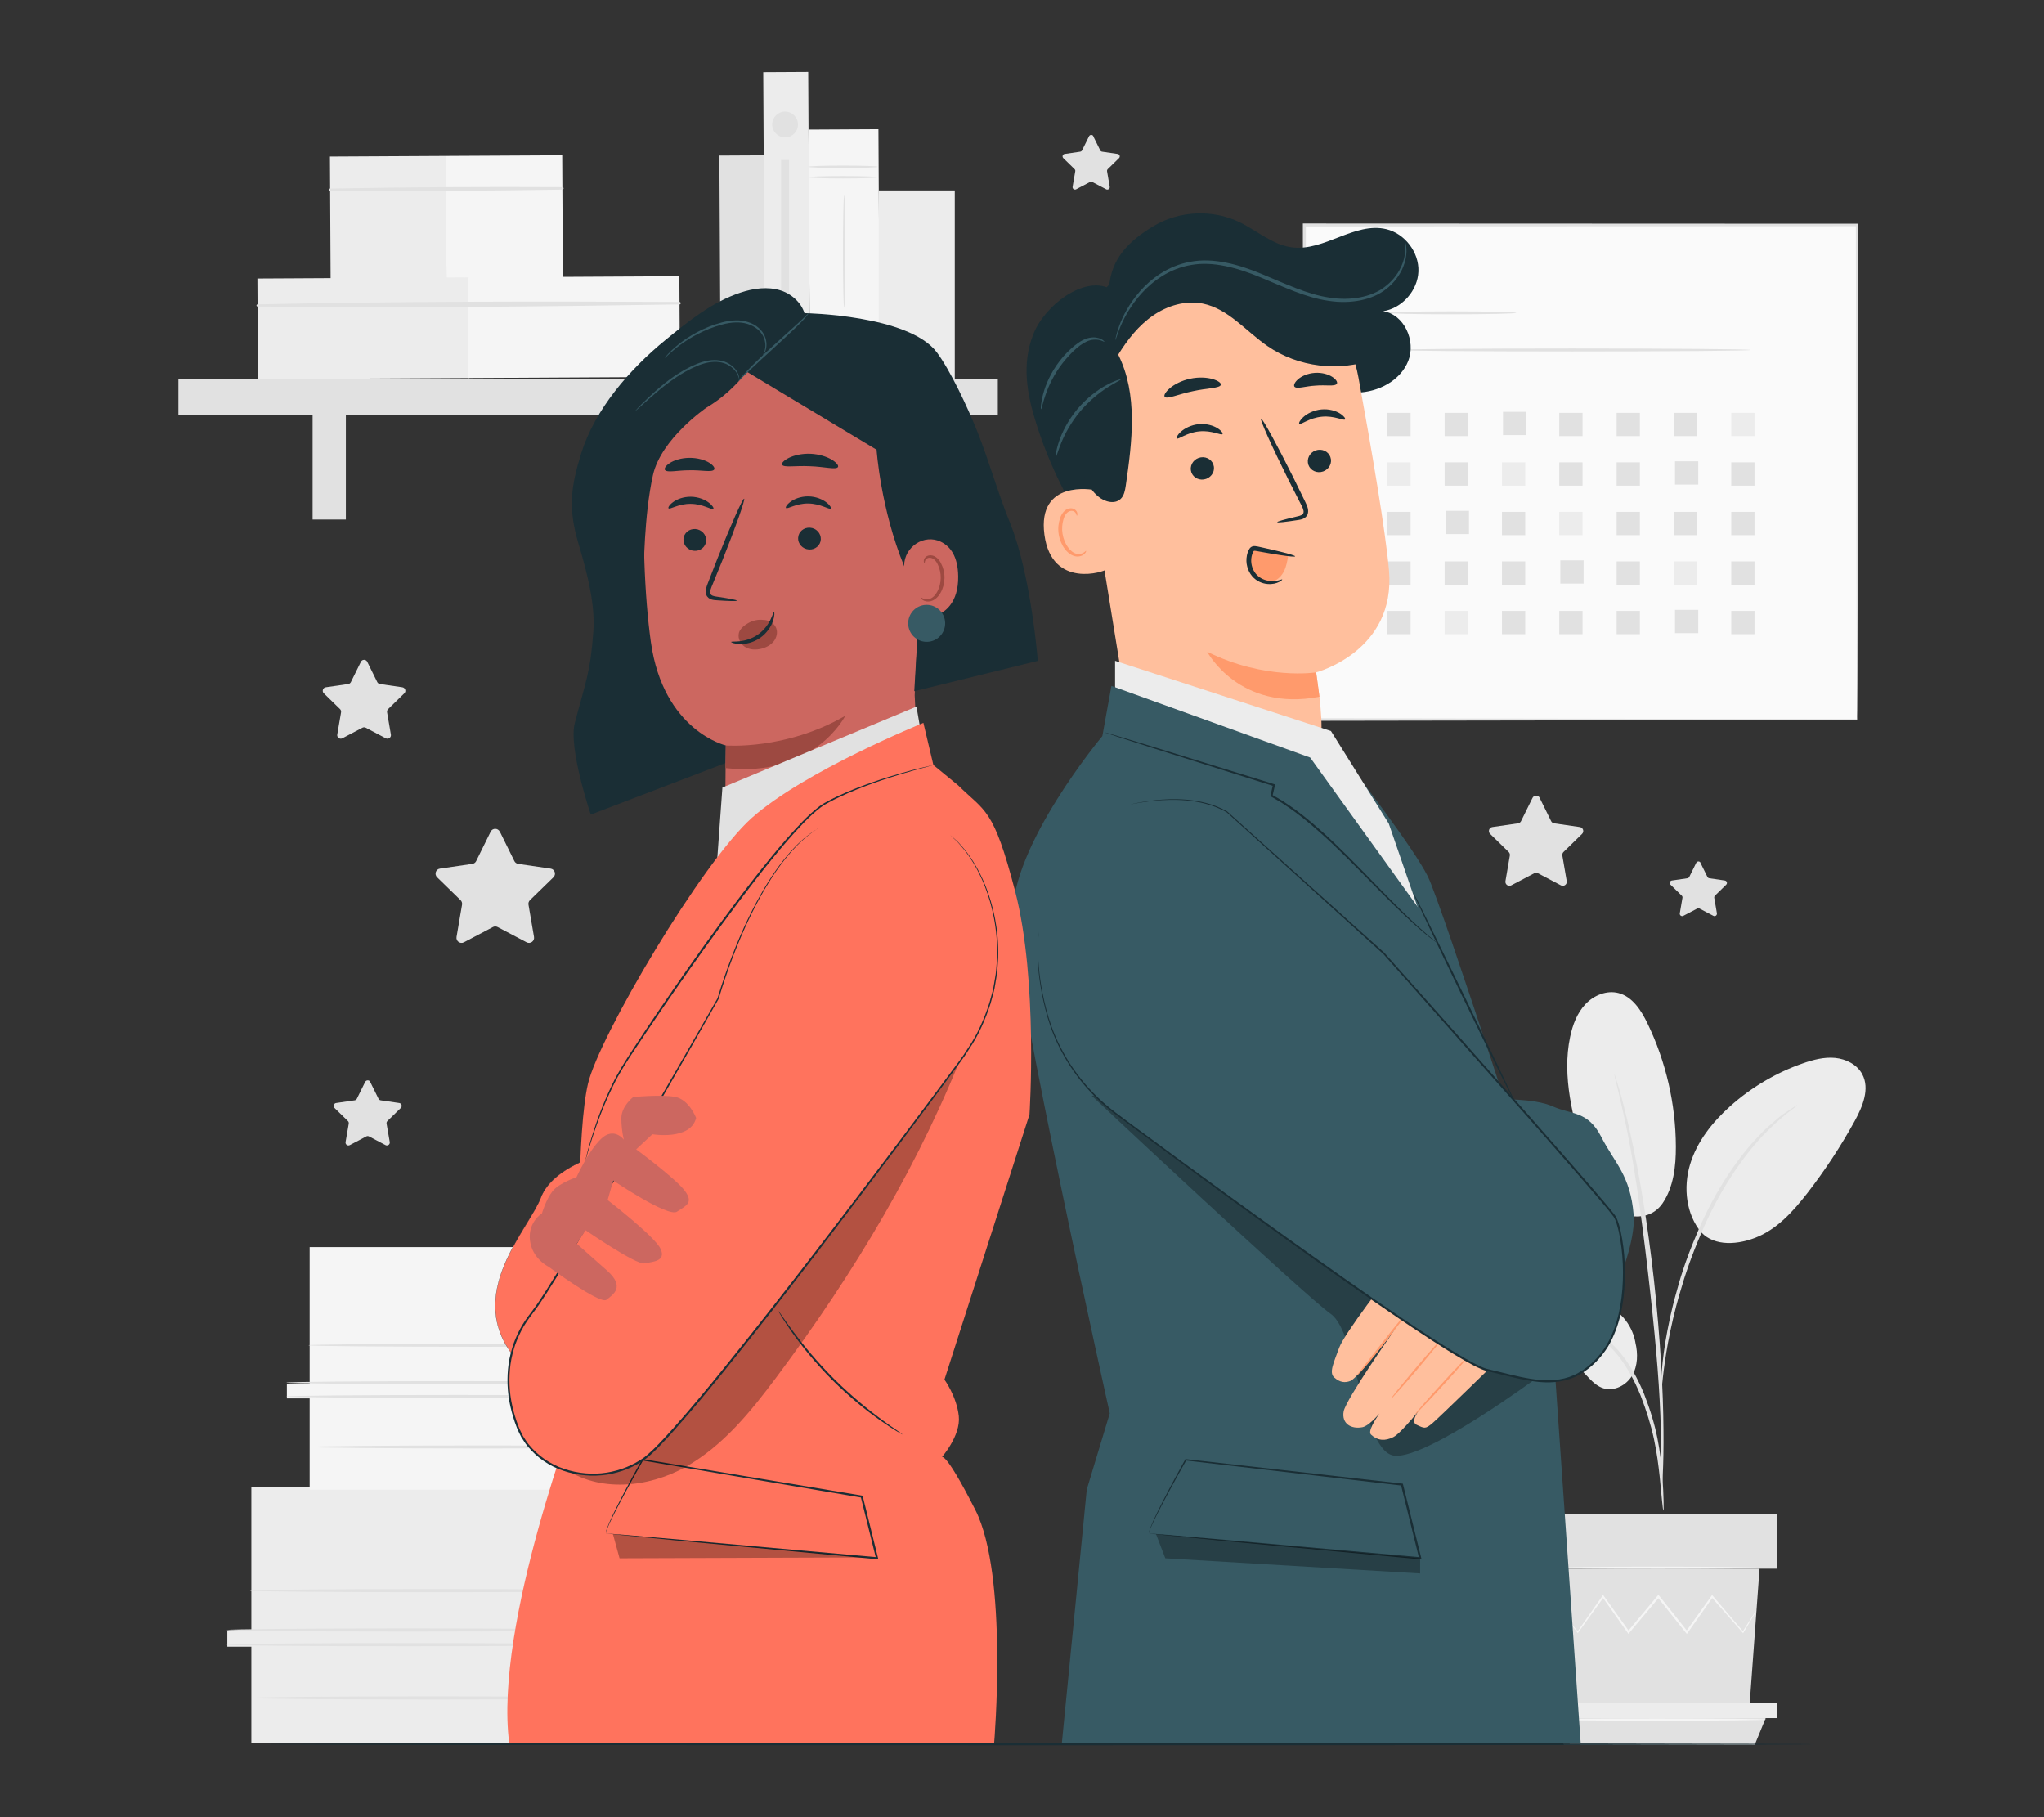 <?xml version="1.0" encoding="UTF-8"?>
<svg id="Layer_2" data-name="Layer 2" xmlns="http://www.w3.org/2000/svg" viewBox="0 0 540 480">
  <rect x="0" y="0" width="540" height="480" fill="#333333" stroke="none"/>
  <defs>
    <style>
      .cls-1 {
        fill: #ff735d;
      }

      .cls-1, .cls-2, .cls-3, .cls-4, .cls-5, .cls-6, .cls-7, .cls-8, .cls-9, .cls-10, .cls-11, .cls-12, .cls-13 {
        stroke-width: 0px;
      }

      .cls-2 {
        fill: #375a64;
      }

      .cls-3 {
        fill: #e1e1e1;
      }

      .cls-4 {
        fill: #ececec;
      }

      .cls-6 {
        fill: #f5f5f5;
      }

      .cls-7 {
        fill: none;
      }

      .cls-8 {
        fill: #cc6760;
      }

      .cls-9 {
        fill: #1a2e35;
      }

      .cls-14 {
        opacity: .3;
      }

      .cls-10 {
        fill: #9d4941;
      }

      .cls-11 {
        fill: #fafafa;
      }

      .cls-12 {
        fill: #ff9a6c;
      }

      .cls-13 {
        fill: #ffbf9d;
      }
    </style>
  </defs>
  <g id="Layer_2-2" data-name="Layer 2">
    <g>
      <g>
        <path class="cls-3" d="M132.06,219.68l3.83,7.77c.2.4.57.67,1.01.74l8.57,1.25c1.1.16,1.54,1.52.74,2.29l-6.2,6.04c-.32.31-.46.75-.39,1.19l1.46,8.53c.19,1.1-.96,1.94-1.95,1.42l-7.66-4.03c-.39-.21-.86-.21-1.25,0l-7.66,4.03c-.99.52-2.14-.32-1.95-1.42l1.46-8.53c.07-.44-.07-.88-.39-1.19l-6.2-6.04c-.8-.78-.36-2.13.74-2.29l8.57-1.25c.44-.06.82-.34,1.01-.74l3.83-7.77c.49-1,1.92-1,2.41,0Z"/>
        <path class="cls-3" d="M97.02,174.8l2.65,5.37c.14.27.4.46.7.51l5.93.86c.76.11,1.07,1.05.52,1.59l-4.29,4.18c-.22.21-.32.52-.27.82l1.01,5.9c.13.76-.67,1.34-1.35.98l-5.3-2.79c-.27-.14-.59-.14-.87,0l-5.3,2.79c-.68.36-1.48-.22-1.35-.98l1.01-5.9c.05-.3-.05-.61-.27-.82l-4.29-4.18c-.55-.54-.25-1.48.52-1.59l5.93-.86c.3-.04.56-.23.7-.51l2.65-5.37c.34-.69,1.33-.69,1.67,0Z"/>
        <path class="cls-3" d="M288.83,35.99l1.84,3.72c.09.19.28.32.49.35l4.11.6c.53.08.74.73.36,1.1l-2.97,2.9c-.15.15-.22.36-.19.57l.7,4.09c.09.53-.46.93-.93.68l-3.67-1.93c-.19-.1-.41-.1-.6,0l-3.67,1.93c-.47.25-1.03-.15-.93-.68l.7-4.09c.04-.21-.03-.42-.19-.57l-2.97-2.9c-.38-.37-.17-1.02.36-1.1l4.11-.6c.21-.03.39-.16.49-.35l1.84-3.72c.24-.48.92-.48,1.16,0Z"/>
        <path class="cls-3" d="M449.24,227.91l1.84,3.72c.09.19.28.32.49.35l4.11.6c.53.08.74.73.36,1.1l-2.97,2.9c-.15.15-.22.36-.19.57l.7,4.09c.09.53-.46.93-.93.68l-3.67-1.93c-.19-.1-.41-.1-.6,0l-3.67,1.93c-.47.25-1.03-.15-.93-.68l.7-4.09c.04-.21-.03-.42-.19-.57l-2.97-2.9c-.38-.37-.17-1.02.36-1.1l4.11-.6c.21-.03.39-.16.49-.35l1.84-3.72c.24-.48.92-.48,1.16,0Z"/>
        <path class="cls-3" d="M406.76,210.76l3.03,6.14c.15.31.45.53.8.58l6.78.98c.87.13,1.22,1.2.59,1.81l-4.9,4.78c-.25.24-.36.6-.31.94l1.16,6.75c.15.87-.76,1.53-1.54,1.12l-6.06-3.19c-.31-.16-.68-.16-.99,0l-6.06,3.19c-.78.41-1.69-.25-1.54-1.12l1.16-6.75c.06-.34-.06-.7-.31-.94l-4.9-4.78c-.63-.61-.28-1.69.59-1.81l6.78-.98c.35-.05.65-.27.8-.58l3.03-6.14c.39-.79,1.52-.79,1.91,0Z"/>
        <path class="cls-3" d="M97.81,285.8l2.19,4.43c.11.23.33.38.58.42l4.89.71c.63.09.88.86.42,1.31l-3.54,3.45c-.18.18-.26.43-.22.68l.84,4.87c.11.63-.55,1.1-1.11.81l-4.37-2.3c-.22-.12-.49-.12-.71,0l-4.37,2.3c-.56.3-1.22-.18-1.11-.81l.84-4.87c.04-.25-.04-.5-.22-.68l-3.54-3.45c-.46-.44-.2-1.22.43-1.31l4.89-.71c.25-.04.47-.19.58-.42l2.19-4.43c.28-.57,1.09-.57,1.38,0Z"/>
        <g>
          <rect class="cls-3" x="190.21" y="41.07" width="11.88" height="59.09" transform="translate(-.38 1.05) rotate(-.31)"/>
          <g>
            <rect class="cls-4" x="87.26" y="41.27" width="30.75" height="32.62" transform="translate(-.31 .55) rotate(-.31)"/>
            <rect class="cls-6" x="117.87" y="41.11" width="30.75" height="32.62" transform="translate(-.31 .71) rotate(-.31)"/>
            <path class="cls-3" d="M87.22,50.36c20.44.17,40.93.05,61.36-.28.42,0,.42-.65,0-.65-20.44-.11-40.93-.01-61.36.38-.36,0-.36.56,0,.56h0Z"/>
          </g>
          <g>
            <rect class="cls-4" x="68.07" y="73.42" width="55.87" height="26.59" transform="translate(-.46 .52) rotate(-.31)"/>
            <rect class="cls-6" x="123.68" y="73.12" width="55.87" height="26.59" transform="translate(-.46 .81) rotate(-.31)"/>
            <path class="cls-3" d="M68.04,80.96c37.12.42,74.37.04,111.48-.55.42,0,.42-.65,0-.65-37.12-.2-74.37-.17-111.48.64-.36,0-.36.56,0,.56h0Z"/>
          </g>
          <g>
            <rect class="cls-3" x="47.14" y="100.15" width="216.47" height="9.52"/>
            <rect class="cls-3" x="82.59" y="104.73" width="8.79" height="32.5"/>
            <rect class="cls-3" x="213.77" y="104.73" width="8.79" height="32.5"/>
          </g>
          <rect class="cls-4" x="201.86" y="19.03" width="11.88" height="81.27" transform="translate(-.32 1.11) rotate(-.31)"/>
          <g>
            <rect class="cls-6" x="213.8" y="34.18" width="18.45" height="65.86" transform="translate(-.36 1.2) rotate(-.31)"/>
            <path class="cls-3" d="M231.95,46.82c0,.18-4.13.32-9.23.32s-9.23-.14-9.23-.32,4.13-.32,9.23-.32,9.23.14,9.23.32Z"/>
            <path class="cls-3" d="M231.95,44.05c0,.18-4.13.32-9.23.32s-9.23-.14-9.23-.32,4.13-.32,9.23-.32,9.23.14,9.23.32Z"/>
            <path class="cls-3" d="M231.95,90.08c0,.18-4.13.32-9.23.32s-9.23-.14-9.23-.32,4.13-.32,9.23-.32,9.23.14,9.23.32Z"/>
            <path class="cls-3" d="M231.95,87.31c0,.18-4.13.32-9.23.32s-9.23-.14-9.23-.32,4.13-.32,9.23-.32,9.23.14,9.23.32Z"/>
            <path class="cls-3" d="M223.02,81.28c-.18,0-.32-6.64-.32-14.84s.14-14.84.32-14.84.32,6.64.32,14.84-.14,14.84-.32,14.84Z"/>
          </g>
          <rect class="cls-4" x="232.15" y="50.3" width="20.09" height="49.71"/>
          <path class="cls-3" d="M210.82,32.88c0,1.89-1.53,3.41-3.41,3.41s-3.41-1.53-3.41-3.41,1.53-3.41,3.41-3.41,3.41,1.53,3.41,3.41Z"/>
          <rect class="cls-3" x="206.35" y="42.26" width="2.11" height="48.35"/>
        </g>
        <g>
          <g>
            <rect class="cls-11" x="344.6" y="59.42" width="146.02" height="130.64"/>
            <path class="cls-3" d="M490.63,190.06s-.02-.84-.04-2.42c0-1.6-.02-3.95-.04-7-.02-6.13-.05-15.1-.09-26.52-.04-22.83-.1-55.44-.17-94.7l.33.33c-42.05.02-92.24.04-146.01.06h-.01l.39-.39c-.02,47.53-.03,92.25-.05,130.64l-.34-.34c43.56.07,80.02.13,105.61.17,12.8.04,22.89.07,29.79.09,3.44.02,6.08.03,7.89.04.88,0,1.56.02,2.03.02.46,0,.7.02.7.02,0,0-.22.01-.66.02-.47,0-1.13.01-2,.02-1.79,0-4.41.02-7.82.04-6.88.02-16.94.05-29.71.09-25.65.04-62.18.1-105.84.17h-.34s0-.34,0-.34c-.01-38.39-.03-83.11-.05-130.64v-.39h.4c53.77.02,103.96.04,146.01.06h.33v.33c-.07,39.34-.13,72.03-.17,94.91-.04,11.39-.07,20.33-.09,26.44-.02,3.03-.03,5.35-.04,6.94-.01,1.56-.04,2.35-.04,2.35Z"/>
          </g>
          <path class="cls-3" d="M400.59,82.63c0,.22-7.69.39-17.16.39s-17.17-.17-17.17-.39,7.68-.39,17.17-.39,17.16.17,17.16.39Z"/>
          <path class="cls-3" d="M462.47,92.44c0,.22-21.12.39-47.16.39s-47.16-.17-47.16-.39,21.11-.39,47.16-.39,47.16.17,47.16.39Z"/>
          <rect class="cls-3" x="366.51" y="109.05" width="6.15" height="6.15"/>
          <rect class="cls-3" x="381.66" y="109.05" width="6.15" height="6.15"/>
          <rect class="cls-3" x="397.08" y="108.78" width="6.15" height="6.15"/>
          <rect class="cls-3" x="411.94" y="109.05" width="6.15" height="6.15"/>
          <rect class="cls-3" x="427.09" y="109.05" width="6.15" height="6.15"/>
          <rect class="cls-3" x="442.23" y="109.05" width="6.15" height="6.15"/>
          <rect class="cls-4" x="457.37" y="109.05" width="6.15" height="6.15"/>
          <rect class="cls-4" x="366.51" y="122.13" width="6.15" height="6.15"/>
          <rect class="cls-3" x="381.66" y="122.13" width="6.15" height="6.15"/>
          <rect class="cls-4" x="396.8" y="122.13" width="6.15" height="6.15"/>
          <rect class="cls-3" x="411.94" y="122.13" width="6.15" height="6.15"/>
          <rect class="cls-3" x="427.09" y="122.13" width="6.15" height="6.15"/>
          <rect class="cls-3" x="442.51" y="121.85" width="6.15" height="6.15"/>
          <rect class="cls-3" x="457.37" y="122.13" width="6.15" height="6.15"/>
          <rect class="cls-3" x="366.51" y="135.21" width="6.15" height="6.15"/>
          <rect class="cls-3" x="381.94" y="134.93" width="6.15" height="6.15"/>
          <rect class="cls-3" x="396.8" y="135.21" width="6.15" height="6.15"/>
          <rect class="cls-4" x="411.94" y="135.21" width="6.15" height="6.15"/>
          <rect class="cls-3" x="427.09" y="135.21" width="6.15" height="6.15"/>
          <rect class="cls-3" x="442.23" y="135.21" width="6.15" height="6.15"/>
          <rect class="cls-3" x="457.37" y="135.21" width="6.15" height="6.15"/>
          <rect class="cls-3" x="366.51" y="148.29" width="6.15" height="6.15"/>
          <rect class="cls-3" x="381.66" y="148.29" width="6.15" height="6.15"/>
          <rect class="cls-3" x="396.8" y="148.29" width="6.15" height="6.15"/>
          <rect class="cls-3" x="412.22" y="148.01" width="6.15" height="6.15"/>
          <rect class="cls-3" x="427.09" y="148.29" width="6.15" height="6.15"/>
          <rect class="cls-4" x="442.23" y="148.29" width="6.15" height="6.15"/>
          <rect class="cls-3" x="457.37" y="148.29" width="6.15" height="6.15"/>
          <rect class="cls-3" x="366.51" y="161.37" width="6.15" height="6.15"/>
          <rect class="cls-4" x="381.66" y="161.37" width="6.15" height="6.15"/>
          <rect class="cls-3" x="396.8" y="161.37" width="6.15" height="6.15"/>
          <rect class="cls-3" x="411.94" y="161.37" width="6.15" height="6.15"/>
          <rect class="cls-3" x="427.09" y="161.37" width="6.15" height="6.15"/>
          <rect class="cls-3" x="442.51" y="161.09" width="6.15" height="6.15"/>
          <rect class="cls-3" x="457.37" y="161.37" width="6.15" height="6.15"/>
        </g>
        <g>
          <path class="cls-4" d="M66.41,392.8v38.04h-6.35v4.13h6.35v25.46h118.72v-23.17h-8.79v-5.05h8.79v-7.57h3.91v-3.44h-4.64v-28.41h-117.99Z"/>
          <polygon class="cls-3" points="153.6 392.92 153.6 460.01 185.13 460.01 185.13 436.84 176.33 436.84 176.33 432.22 185.13 432.38 185.13 424.81 189.11 424.81 189.04 420.9 184.4 420.79 184.4 392.8 153.6 392.92"/>
          <path class="cls-3" d="M155.85,434.43c0,.23-21.48.42-47.98.42s-47.98-.19-47.98-.42,21.48-.42,47.98-.42,47.98.19,47.98.42Z"/>
          <path class="cls-3" d="M155.85,430.56c0,.23-21.48.42-47.98.42s-47.98-.19-47.98-.42,21.48-.42,47.98-.42,47.98.19,47.98.42Z"/>
          <path class="cls-3" d="M162.01,420.16c0,.23-21.48.42-47.98.42s-47.98-.19-47.98-.42,21.48-.42,47.98-.42,47.98.19,47.98.42Z"/>
          <path class="cls-3" d="M162.6,448.5c0,.23-21.48.42-47.98.42s-47.98-.19-47.98-.42,21.48-.42,47.98-.42,47.98.19,47.98.42Z"/>
        </g>
        <g>
          <path class="cls-6" d="M81.81,329.42v36.05h-6.02v3.91h6.02v24.13h112.51v-21.96h-8.33v-4.78h8.33v-7.17h3.7v-3.26h-4.4v-26.92h-111.82Z"/>
          <polygon class="cls-3" points="164.45 329.53 164.45 393.11 194.33 393.11 194.33 371.16 185.99 371.16 185.99 366.78 194.33 366.93 194.33 359.75 198.1 359.76 198.03 356.05 193.63 355.94 193.63 329.42 164.45 329.53"/>
          <path class="cls-3" d="M166.58,368.87c0,.22-20.36.4-45.47.4s-45.47-.18-45.47-.4,20.36-.4,45.47-.4,45.47.18,45.47.4Z"/>
          <path class="cls-3" d="M166.58,365.21c0,.22-20.36.4-45.47.4s-45.47-.18-45.47-.4,20.36-.4,45.47-.4,45.47.18,45.47.4Z"/>
          <path class="cls-3" d="M172.42,355.35c0,.22-20.36.4-45.47.4s-45.47-.18-45.47-.4,20.36-.4,45.47-.4,45.47.18,45.47.4Z"/>
          <path class="cls-3" d="M172.98,382.21c0,.22-20.36.4-45.47.4s-45.47-.18-45.47-.4,20.36-.4,45.47-.4,45.47.18,45.47.4Z"/>
        </g>
        <g>
          <g>
            <path class="cls-4" d="M425.09,345.13c-6.15-3.18-13.4-3.59-20.23-2.46-3.67.61-7.5,1.71-9.99,4.46-2.5,2.76-2.97,7.61-.1,9.98,1.71,1.41,4.09,1.62,6.3,1.6,5.35-.06,11.28-1,15.56,2.21,2.44,1.84,4.06,4.89,6.98,5.79,2.85.88,6.07-.8,7.58-3.37,1.51-2.57,1.56-5.79.86-8.69,0,0-.74-6.32-6.94-9.52Z"/>
            <path class="cls-4" d="M439.18,317.91c-3.76,5.37-11.08,3.59-14.47.31-3.39-3.28-4.82-8.04-6.13-12.57-2.98-10.36-5.99-21.23-3.77-31.78.66-3.15,1.84-6.3,4.06-8.64,2.22-2.34,5.62-3.73,8.74-2.91,3.69.97,5.98,4.59,7.64,8.02,4.87,10.1,7.45,21.29,7.49,32.51.02,5.24-.6,10.73-3.55,15.05"/>
            <path class="cls-4" d="M449.52,325.62c-4.09-4.85-4.86-11.92-3.04-18,1.82-6.07,5.93-11.24,10.66-15.46,5.55-4.95,12.07-8.8,19.09-11.26,2.76-.97,5.67-1.74,8.58-1.46,2.91.28,5.85,1.77,7.2,4.36,2.01,3.83.08,8.48-2,12.27-3.67,6.68-7.87,13.07-12.54,19.09-3.76,4.84-8.06,9.62-13.79,11.81-5.73,2.19-11.68,1.93-14.71-2.04"/>
            <path class="cls-3" d="M439.44,398.98c-.07,0-.18-.87-.34-2.44-.17-1.78-.39-4.01-.65-6.66-.31-2.8-.72-6.14-1.5-9.78-.78-3.63-1.99-7.55-3.55-11.54-1.62-3.96-3.59-7.56-5.89-10.44-2.29-2.89-4.95-4.99-7.45-6.19-2.49-1.23-4.73-1.73-6.27-1.95-1.56-.16-2.43-.28-2.43-.35,0-.07.87-.08,2.47-.04,1.59.11,3.91.51,6.54,1.7,2.64,1.17,5.46,3.29,7.86,6.25,2.42,2.94,4.46,6.62,6.11,10.65,1.59,4.05,2.79,8.02,3.53,11.73.74,3.7,1.08,7.07,1.3,9.9.21,2.83.29,5.12.33,6.71.04,1.58.02,2.46-.05,2.47Z"/>
            <path class="cls-3" d="M438.98,393.85s-.06-.39-.07-1.13c0-.85,0-1.92,0-3.24,0-2.81,0-6.88-.14-11.91-.25-10.05-1.11-20.87-2.79-36.12-1.58-14.34-3.71-31.03-5.95-41.88-.48-2.47-.96-4.69-1.42-6.63-.43-1.95-.81-3.63-1.16-4.99-.31-1.28-.56-2.32-.76-3.15-.16-.72-.23-1.11-.2-1.12.03,0,.17.36.39,1.06.25.82.56,1.84.94,3.11.42,1.35.84,3.02,1.33,4.96.51,1.94,1.04,4.15,1.57,6.62,2.22,9.83,4.57,23.57,6.25,38.86,1.68,15.28,2.43,29.2,2.5,39.27.06,5.04-.05,9.12-.18,11.93-.08,1.32-.15,2.39-.2,3.24-.06.74-.1,1.13-.14,1.13Z"/>
            <path class="cls-3" d="M438.91,367.02c-.07,0-.06-1.21.02-3.39.12-2.18.42-5.32,1.04-9.17.65-3.84,1.56-8.4,2.98-13.36.62-2.27,2.07-7.7,5.59-15.81,4.63-10.99,10.93-19.98,16.41-25.55,1.28-1.48,2.72-2.54,3.86-3.59.59-.5,1.12-1,1.65-1.4.54-.37,1.04-.71,1.5-1.03,1.8-1.23,2.81-1.88,2.85-1.82.16.22-4.04,2.69-9.34,8.33-5.28,5.63-11.4,14.56-16,25.46-2.56,5.91-4.35,11.19-5.62,15.67-1.47,4.91-2.44,9.43-3.17,13.23-.7,3.81-1.1,6.93-1.35,9.08-.2,2.16-.35,3.36-.41,3.35Z"/>
          </g>
          <polygon class="cls-3" points="464.85 414.36 462.16 451.2 414.83 451.2 412.14 414.36 464.85 414.36"/>
          <rect class="cls-3" x="406.5" y="399.84" width="62.93" height="14.52"/>
          <polygon class="cls-4" points="469.42 449.79 469.42 453.82 466.47 453.82 407.54 453.82 407.54 449.79 469.42 449.79"/>
          <polygon class="cls-3" points="463.57 460.9 466.47 453.82 409.79 453.82 413.17 460.9 463.57 460.9"/>
          <path class="cls-6" d="M413.02,426.4s.06.12.22.34c.19.25.42.56.71.94.67.86,1.6,2.04,2.76,3.53l.12.16.12-.16c1.73-2.4,4.05-5.6,6.77-9.37h-.39c2.01,2.85,4.26,6.03,6.67,9.44l.21.3.23-.28c2.46-2.93,5.13-6.11,7.91-9.41h-.46c.14.17.29.35.44.54,2.45,3.08,4.83,6.05,7.07,8.87l.24.3.22-.31c2.4-3.4,4.64-6.57,6.67-9.44l-.39.02c3.29,3.75,6.08,6.92,8.22,9.36l.15.17.11-.19c1.08-1.82,1.95-3.27,2.57-4.32.27-.47.49-.85.66-1.15.15-.26.21-.4.2-.41-.01,0-.11.12-.28.37-.19.29-.43.66-.73,1.11-.66,1.03-1.56,2.46-2.7,4.24l.26-.02c-2.11-2.47-4.85-5.68-8.09-9.48l-.2-.24-.18.26c-2.05,2.86-4.31,6.02-6.73,9.4h.45c-2.24-2.83-4.61-5.81-7.06-8.89-.15-.19-.3-.37-.44-.55l-.22-.28-.23.28c-2.77,3.31-5.43,6.49-7.89,9.43l.44.02c-2.43-3.39-4.7-6.56-6.74-9.4l-.2-.28-.19.28c-2.67,3.81-4.93,7.05-6.63,9.47h.24c-1.21-1.46-2.17-2.61-2.87-3.45-.31-.36-.56-.65-.77-.89-.18-.2-.27-.3-.28-.29Z"/>
          <path class="cls-6" d="M411.49,414.11c0,.16,11.86.29,26.48.29s26.49-.13,26.49-.29-11.86-.29-26.49-.29-26.48.13-26.48.29Z"/>
          <path class="cls-6" d="M409.09,454.21c0,.16,12.89.29,28.78.29s28.79-.13,28.79-.29-12.89-.29-28.79-.29-28.78.13-28.78.29Z"/>
        </g>
        <path class="cls-9" d="M479.8,460.73c0,.15-91.75.27-204.91.27s-204.93-.12-204.93-.27,91.73-.27,204.93-.27,204.91.12,204.91.27Z"/>
        <g>
          <g>
            <g>
              <path class="cls-9" d="M292.99,76.16c.44-7.77,5.22-12.56,11.92-16.53,6.7-3.97,15.39-4.36,22.42-1.02,4.7,2.24,8.82,6.06,13.98,6.73,8.51,1.1,16.56-6.78,24.9-4.82,4.94,1.17,8.71,6.11,8.52,11.18-.19,5.07-4.31,9.72-9.33,10.51,5.57.81,8.72,7.85,6.66,13.09-2.06,5.24-7.9,8.28-13.53,8.4-5.63.12-11.03-2.17-15.9-5-4.87-2.83-9.41-6.22-14.49-8.65-5.08-2.43-10.92-3.85-16.36-2.4-7.36,1.96-12.58,8.91-14.5,16.29-1.92,7.37-1.09,15.16.05,22.7,1.14,7.53,2.6,15.13,1.88,22.72-.08.89-.28,1.91-1.07,2.34-1.13.62-2.43-.44-3.26-1.43-9.41-11.15-16.6-24.17-21.02-38.08-2.57-8.08-3.99-15.94-.9-23.83,3.08-7.89,13.48-15.41,20.02-12.2"/>
              <g>
                <g>
                  <path class="cls-13" d="M285.81,113.73l12.45,76.81c2.32,14.34,11.65,28.2,34.15,23.49h0c19.22-5.56,17.79-19.39,15.29-36.43,0,0,.06.66,0,0,0,0,21.14-5.5,19.25-27-.92-10.39-4.54-31.64-8.05-50.82-3.76-20.6-22.74-34.85-43.58-32.75l-2.07.21c-22.21,3.55-31.6,24.4-27.44,46.51Z"/>
                  <path class="cls-12" d="M347.71,177.6s-13.46,2.15-28.79-5.45c0,0,8.43,15.97,29.67,11.89l-.87-6.43Z"/>
                </g>
                <g>
                  <g>
                    <g>
                      <path class="cls-9" d="M351.62,121.29c.22,1.61-.96,3.13-2.65,3.39-1.68.26-3.22-.83-3.44-2.45-.22-1.61.96-3.13,2.64-3.39,1.68-.26,3.22.84,3.44,2.45Z"/>
                      <path class="cls-9" d="M355.35,110.78c-.34.44-2.84-1.05-6.14-.71-3.3.29-5.55,2.23-5.95,1.87-.19-.16.12-.92,1.1-1.8.96-.87,2.66-1.79,4.71-1.99,2.06-.2,3.86.39,4.93,1.06,1.09.68,1.51,1.37,1.34,1.56Z"/>
                    </g>
                    <g>
                      <path class="cls-9" d="M320.7,123.26c.22,1.61-.96,3.13-2.65,3.39-1.68.26-3.22-.83-3.44-2.45-.22-1.61.96-3.13,2.64-3.39,1.68-.26,3.22.84,3.44,2.45Z"/>
                      <path class="cls-9" d="M322.98,114.66c-.34.44-2.84-1.05-6.14-.71-3.3.29-5.55,2.23-5.95,1.87-.19-.16.12-.92,1.1-1.79.96-.87,2.66-1.79,4.71-1.99,2.06-.19,3.86.39,4.93,1.06,1.09.68,1.51,1.37,1.34,1.56Z"/>
                    </g>
                    <path class="cls-9" d="M337.41,137.93c-.03-.19,1.98-.75,5.26-1.51.83-.17,1.61-.42,1.7-1.01.14-.63-.31-1.5-.81-2.44-1-1.96-2.04-4.01-3.14-6.17-4.38-8.79-7.64-16.05-7.28-16.22.36-.17,4.19,6.81,8.57,15.6,1.06,2.17,2.07,4.24,3.04,6.22.41.93,1.07,1.96.77,3.26-.16.65-.74,1.17-1.26,1.37-.52.22-1,.28-1.41.34-3.33.52-5.4.74-5.43.55Z"/>
                  </g>
                  <path class="cls-9" d="M322.53,101.64c-.24.93-3.57.84-7.4,1.69-3.84.78-6.85,2.23-7.44,1.47-.27-.36.19-1.26,1.37-2.26,1.16-.99,3.08-2.02,5.38-2.51,2.3-.49,4.46-.33,5.93.1,1.48.43,2.27,1.06,2.17,1.5Z"/>
                  <path class="cls-9" d="M353.18,101.35c-.51.81-2.86.26-5.59.5-2.75.14-5,1.01-5.61.28-.27-.36.02-1.14.96-1.96.93-.81,2.53-1.55,4.42-1.68,1.88-.13,3.58.39,4.61,1.06,1.04.67,1.44,1.41,1.22,1.8Z"/>
                </g>
              </g>
              <g>
                <path class="cls-13" d="M289.17,129.46c-.38-.12-15.19-2.88-13.25,11.75,1.94,14.63,16.24,9.66,16.21,9.24-.03-.42-2.96-20.99-2.96-20.99Z"/>
                <path class="cls-12" d="M286.92,145.5c-.07-.04-.23.21-.64.47-.39.25-1.1.48-1.9.29-1.62-.36-3.25-2.64-3.67-5.27-.21-1.33-.1-2.63.23-3.75.3-1.13.9-1.97,1.66-2.21.75-.28,1.36.11,1.6.5.25.38.2.69.28.7.05.03.28-.29.08-.88-.1-.28-.32-.6-.7-.84-.39-.24-.92-.32-1.46-.19-1.12.23-2,1.4-2.36,2.62-.43,1.24-.58,2.71-.34,4.2.49,2.94,2.36,5.5,4.56,5.83,1.07.13,1.88-.29,2.28-.7.41-.42.44-.76.38-.78Z"/>
              </g>
              <path class="cls-9" d="M357.16,79.75c-2.34-4.03-6.08-7.06-10.06-9.48-8.58-5.22-18.74-7.98-28.74-7.13-10,.85-19.76,5.45-26.28,13.07-5.22,6.1-8.25,13.92-9.21,21.89-.97,7.97.05,16.1,2.25,23.83.97,3.39,2.27,6.88,4.95,9.17,1.67,1.43,4.38,2.21,5.98.7.94-.89,1.18-2.28,1.37-3.56,1.69-11.61,3.25-24.08-2-34.57,2.44-3.94,5.37-7.68,9.18-10.31,3.81-2.64,8.61-4.08,13.16-3.17,6.75,1.36,11.42,7.32,17.09,11.22,8.1,5.58,18.97,6.91,28.18,3.44l-5.85-15.11Z"/>
            </g>
            <g>
              <path class="cls-12" d="M340.32,146.84c-.24,1.38-.48,2.78-1.1,4.03-.62,1.25-1.67,2.37-3.02,2.72-1.44.37-3.03-.19-4.09-1.23-1.07-1.04-1.66-2.49-1.9-3.96-.22-1.33.06-3.03,1.33-3.46.53-.18,1.11-.08,1.66.02,2.49.45,4.98.9,7.47,1.35"/>
              <path class="cls-9" d="M338.76,153.08c-.08-.21-1.46.72-3.77.31-1.11-.2-2.41-.78-3.3-1.94-.89-1.14-1.37-2.84-1.03-4.48.07-.41.23-.8.38-1.15.21-.34.17-.32.47-.34.3.02.79.14,1.19.2.42.08.83.15,1.23.22,1.6.29,3.04.53,4.25.71,2.43.37,3.95.51,3.98.34.03-.17-1.42-.62-3.81-1.21-1.19-.3-2.62-.63-4.2-.98-.4-.09-.8-.18-1.22-.27-.44-.08-.78-.2-1.37-.25-.28-.02-.67.02-1.01.24-.33.22-.51.52-.63.76-.22.47-.41.95-.5,1.47-.42,2.05.21,4.09,1.36,5.46,1.17,1.4,2.79,1.99,4.08,2.09,1.32.12,2.36-.19,3.01-.51.65-.32.92-.62.88-.69Z"/>
            </g>
          </g>
          <path class="cls-2" d="M371.12,63.52s.13.32.29.96c.1.65.25,1.63.1,2.89-.24,2.48-1.68,6.17-5.31,8.99-3.6,2.86-9.29,4.01-15.16,3.11-5.94-.81-11.88-3.67-18.09-6.23-6.18-2.56-12.58-4.28-18.29-3.24-5.71.97-10.14,4.25-13.05,7.47-2.96,3.25-4.61,6.48-5.58,8.73-.94,2.28-1.26,3.62-1.36,3.6-.03,0,.03-.35.18-.98.13-.65.43-1.57.83-2.75.87-2.33,2.46-5.66,5.42-9.05,2.91-3.34,7.44-6.82,13.4-7.88,5.97-1.14,12.57.64,18.8,3.22,6.26,2.58,12.11,5.41,17.86,6.24,5.69.92,11.15-.13,14.62-2.78,3.51-2.62,5.01-6.12,5.35-8.5.37-2.43-.14-3.79-.02-3.8Z"/>
          <path class="cls-2" d="M275.02,108.1c-.1,0-.1-1.59.57-4.04.64-2.44,2.04-5.74,4.44-8.81,1.19-1.54,2.51-2.85,3.81-3.92,1.3-1.08,2.7-1.87,4.01-2.11,1.31-.25,2.41.01,3.06.34.66.34.9.68.86.72-.04.14-1.4-1.01-3.77-.4-2.3.59-4.89,3.06-7.22,5.96-2.31,2.96-3.76,6.09-4.55,8.42-.82,2.33-1.06,3.87-1.22,3.84Z"/>
          <path class="cls-2" d="M278.9,120.77c-.1-.02.03-1.6.83-4.03.79-2.42,2.37-5.65,4.88-8.66,2.52-3,5.42-5.13,7.66-6.34,2.25-1.22,3.78-1.63,3.82-1.53.06.15-1.37.78-3.47,2.11-2.11,1.33-4.83,3.47-7.27,6.37-2.43,2.91-4.05,5.98-4.98,8.28-.94,2.31-1.31,3.83-1.47,3.79Z"/>
        </g>
        <g>
          <path class="cls-2" d="M357.74,203.65s15.69,20.25,19.47,27.85c3.77,7.61,30.84,91.63,30.84,91.63l-11.74,4.93-38.57-124.41Z"/>
          <polygon class="cls-4" points="294.59 184.7 294.59 174.55 351.62 193.09 366.9 217.55 378.67 251.7 345.66 202.09 294.59 184.7"/>
          <path class="cls-2" d="M291.21,194.45s-24.2,28.94-23.67,47.76c.52,18.53,25.65,131.12,25.65,131.12l-6.08,20.12-6.59,67.06h137.08l-9.54-137.39c-1.52-.09-30.05-78.74-30.05-78.74l-31.88-44.28-52.51-18.92-2.39,13.26Z"/>
          <path class="cls-2" d="M395.67,290.41s9.59-.38,14.59,1.86c5.01,2.23,9.24,1.12,12.78,8.05,3.54,6.93,7.68,10.06,8.55,20.56.87,10.5-10.47,34.82-17.96,38.24-7.49,3.42-17.96-68.7-17.96-68.7Z"/>
          <g class="cls-14">
            <path class="cls-5" d="M288.43,289.45s56.04,52.6,63.17,57.64c7.13,5.03,8.18,36.85,16.97,37.45,8.78.6,37.24-20.44,37.24-20.44l-84.31-79.42-33.07,4.78Z"/>
          </g>
          <g>
            <path class="cls-13" d="M367.35,336.55s-12.19,15.6-13.58,19.51c-1.4,3.91-2.75,6.51-1.26,7.81s2.78,1.46,4.27.89c1.99-.76,11.78-13.68,11.78-13.68,0,0-12.99,18.53-13.58,21.73-.59,3.22,1.95,4.75,4.93,4.19,2.98-.56,8.65-8.93,8.65-8.93,0,0-8.04,9.31-6.34,10.89,1.7,1.58,3.65,1.77,5.88.65,2.23-1.12,7.91-8.47,7.91-8.47,0,0-3.91,4.19-1.77,5.21,2.14,1.02,2.33,1.14,4.19-.41,1.86-1.55,18.29-17.63,18.29-17.63l-10.38-7.09-18.99-14.67Z"/>
            <path class="cls-12" d="M372.35,346.08c.06.05-.7,1.03-1.91,2.61-1.32,1.71-2.95,3.84-4.75,6.19-1.87,2.41-3.62,4.56-4.93,6.06-1.32,1.51-2.19,2.39-2.24,2.34-.06-.05.71-1.02,1.95-2.59,1.33-1.7,2.98-3.81,4.8-6.15,1.87-2.41,3.58-4.57,4.88-6.1,1.3-1.53,2.15-2.42,2.21-2.37Z"/>
            <path class="cls-12" d="M380.98,353.56c.11.1-2.8,3.72-6.5,8.09-3.7,4.37-6.79,7.83-6.91,7.74-.11-.1,2.79-3.72,6.5-8.09,3.7-4.37,6.79-7.83,6.91-7.74Z"/>
            <path class="cls-12" d="M387.9,358.24c.11.1-2.94,3.61-6.81,7.84-3.87,4.23-7.1,7.57-7.21,7.47-.11-.1,2.94-3.61,6.81-7.84,3.87-4.23,7.1-7.57,7.21-7.47Z"/>
          </g>
          <g>
            <path class="cls-2" d="M298.62,212.47c7.87-1.67,17.87-2.37,25.48,1.95l41.59,37.51s58.61,65.75,60.91,69.42c2.3,3.66,5.39,25.3-3.49,36.33-8.88,11.03-18.85,6.79-30.25,4.19-9.02-2.06-72.03-48.36-97.94-67.59-8.96-6.65-15.53-16.07-18.41-26.85-1.73-6.46-2.87-13.96-2.09-21.38"/>
            <path class="cls-9" d="M274.42,246.05s-.01.37-.07,1.08c-.05.71-.1,1.78-.12,3.17-.02,2.78.19,6.92,1.22,12.11.53,2.59,1.21,5.47,2.28,8.5,1.06,3.04,2.57,6.21,4.54,9.41,1.99,3.18,4.47,6.37,7.53,9.34,3.01,3.02,6.76,5.56,10.55,8.4,15.26,11.24,33.47,24.6,53.96,39.03,5.13,3.6,10.41,7.26,15.84,10.93,5.44,3.65,11.02,7.38,16.91,10.79,1.48.83,2.97,1.68,4.54,2.33.77.34,1.57.53,2.43.73l2.53.61c3.36.83,6.76,1.7,10.23,2.02,3.45.3,7.08-.09,10.15-1.85,3.07-1.7,5.65-4.34,7.5-7.37,2.99-5.17,4.09-11.18,4.29-17,.11-2.92,0-5.85-.36-8.71-.18-1.43-.41-2.86-.71-4.26-.36-1.37-.65-2.82-1.39-3.96-1.7-2.24-3.62-4.39-5.44-6.54-1.85-2.14-3.68-4.25-5.5-6.36-3.67-4.18-7.27-8.3-10.81-12.33-14.23-16.08-27.38-30.93-38.99-44.05l.02.02c-17.19-15.55-31.36-28.37-41.53-37.58l.02.02c-3.69-2.07-7.45-2.8-10.65-3.11-3.22-.28-5.96-.13-8.15.07-2.19.21-3.84.49-4.95.68-.54.1-.96.18-1.25.23-.28.05-.42.07-.42.07,0,0,.56-.14,1.66-.36,1.1-.21,2.75-.51,4.95-.75,2.19-.22,4.94-.4,8.18-.14,3.22.29,7.01,1,10.76,3.08h.01s.01.02.01.02c10.2,9.17,24.41,21.95,41.64,37.45h0s0,.02,0,.02c11.66,13.07,24.85,27.89,39.05,43.99,3.54,4.04,7.15,8.15,10.82,12.33,1.82,2.1,3.66,4.22,5.51,6.36,1.83,2.16,3.71,4.26,5.48,6.59.22.29.35.66.53.99.14.34.25.69.37,1.04.24.69.39,1.4.57,2.11.31,1.42.54,2.86.72,4.31.36,2.9.47,5.84.37,8.8-.2,5.88-1.3,11.96-4.36,17.26-1.92,3.12-4.53,5.8-7.71,7.57-3.18,1.83-6.94,2.22-10.45,1.91-3.54-.34-6.96-1.21-10.32-2.04l-2.52-.61c-.82-.19-1.71-.4-2.51-.75-1.61-.67-3.1-1.53-4.6-2.36-5.91-3.43-11.48-7.17-16.93-10.83-5.44-3.68-10.71-7.34-15.84-10.95-20.49-14.45-38.67-27.85-53.9-39.13-3.78-2.84-7.54-5.4-10.57-8.46-3.07-3-5.55-6.22-7.54-9.43-1.97-3.22-3.47-6.42-4.52-9.48-1.06-3.06-1.72-5.94-2.24-8.55-1.01-5.22-1.18-9.36-1.12-12.15.07-2.8.3-4.25.3-4.25Z"/>
          </g>
          <path class="cls-9" d="M379.85,249.21s-.09-.04-.24-.15c-.17-.13-.39-.29-.66-.49-.57-.45-1.45-1.06-2.49-1.96-2.14-1.74-5.07-4.44-8.58-7.89-3.51-3.45-7.56-7.67-12.17-12.25-2.32-2.27-4.76-4.65-7.42-6.97-2.64-2.33-5.47-4.67-8.59-6.71-1.26-.91-2.62-1.6-3.9-2.38l-.18-.11.04-.19c.21-.94.43-1.87.63-2.78l.18.31c-12.63-3.97-23.79-7.49-31.84-10.02-3.97-1.27-7.17-2.3-9.43-3.02-1.07-.36-1.92-.64-2.53-.84-.26-.09-.48-.17-.65-.23-.15-.05-.22-.09-.22-.09,0,0,.08,0,.23.05.18.05.4.11.67.18.62.18,1.48.43,2.56.75,2.26.69,5.48,1.66,9.47,2.87,8.07,2.49,19.25,5.95,31.9,9.85l.24.07-.05.24c-.21.91-.42,1.84-.63,2.78l-.14-.3c1.29.79,2.68,1.49,3.95,2.41,3.15,2.07,5.99,4.42,8.64,6.77,2.67,2.34,5.1,4.74,7.42,7.02,4.6,4.6,8.62,8.85,12.09,12.33,3.47,3.48,6.35,6.21,8.44,8,1.01.93,1.88,1.56,2.42,2.03.26.22.46.39.63.53.14.12.21.19.2.2Z"/>
          <path class="cls-9" d="M400.43,291.56c-.02.07-.45-.73-1.17-2.12-.74-1.47-1.75-3.48-2.99-5.94-2.5-5.03-5.92-12-9.66-19.72-3.74-7.72-7.1-14.72-9.5-19.8-1.17-2.5-2.12-4.54-2.82-6.03-.3-.67-.55-1.22-.74-1.65-.16-.38-.24-.58-.22-.59.02,0,.13.18.32.54.22.42.49.95.83,1.61.73,1.47,1.74,3.49,2.97,5.96,2.49,5.11,5.89,12.05,9.64,19.73,3.7,7.7,7.05,14.67,9.52,19.79,1.18,2.49,2.14,4.53,2.84,6.02.66,1.42,1.03,2.24.98,2.21Z"/>
          <path class="cls-9" d="M303.55,405.06s.13,0,.37.01c.26.02.62.04,1.07.08.96.08,2.33.19,4.09.33,3.57.31,8.72.75,15.13,1.3,12.84,1.15,30.71,2.74,51,4.55l-.28.33c-1.06-4.27-2.17-8.73-3.29-13.28-.52-2.09-1.03-4.15-1.53-6.17l.23.2c-22.79-2.64-43.04-4.99-57.1-6.63l.18-.09c-3.35,5.94-5.94,10.74-7.62,14.07-.84,1.67-1.46,2.97-1.82,3.87-.18.45-.31.8-.36,1.04-.07.24-.04.36-.05.37-.04.02-.05-.54.32-1.44.34-.92.93-2.24,1.74-3.92,1.64-3.37,4.17-8.19,7.49-14.16l.06-.1h.12c14.07,1.6,34.32,3.89,57.12,6.46l.19.02.05.18c.5,2.02,1.01,4.08,1.53,6.17,1.13,4.55,2.23,9.02,3.29,13.29l.09.36-.37-.03c-20.34-1.9-38.26-3.58-51.12-4.78-6.38-.62-11.51-1.11-15.07-1.46-1.74-.18-3.09-.31-4.04-.41-.44-.05-.78-.09-1.04-.12-.23-.03-.35-.05-.34-.05Z"/>
          <g class="cls-14">
            <polygon class="cls-5" points="305.41 405.23 307.86 411.61 375.19 415.62 375.19 411.61 305.41 405.23"/>
          </g>
        </g>
        <g>
          <g>
            <path class="cls-9" d="M212.84,84.41c-.21-3.6-3.2-6.62-6.63-7.7-3.44-1.08-7.2-.54-10.62.6-7.46,2.47-13.73,7.55-19.82,12.52-9.44,7.71-18.62,18.3-22.23,29.95-2.72,8.77-3.5,14.5-.71,23.83,2.47,8.25,4.42,16.26,3.93,23.16-.78,10.91-2.1,13.48-4.9,24.19-1.75,6.7,4.22,24.21,4.22,24.21l37.75-14.44c13.48-6.33,42.49-18.15,42.49-18.15l-23.48-98.17Z"/>
            <g>
              <g>
                <path class="cls-8" d="M191.61,212.41c.06-9.18.15-15.57.14-15.51,0,0-16.48-3.8-19.8-27.32-1.65-11.69-2.51-30.28-1.26-45.89,1.13-14.05,10.74-31.15,24.74-29.43l43.58,11.81c4.25.52,5.67,4.15,5.51,8.43l.32,2.01-3.19,67.12,1.37,28.55c-.56,12.75-13.18,24.35-25.93,24.94h0c-14.11.65-25.57-10.58-25.48-24.71Z"/>
                <g>
                  <path class="cls-9" d="M180.56,142.41c-.08,1.59,1.19,2.97,2.85,3.08,1.65.12,3.06-1.07,3.15-2.66.08-1.59-1.19-2.97-2.84-3.09-1.66-.12-3.07,1.07-3.15,2.66Z"/>
                  <path class="cls-9" d="M176.61,134.27c.37.4,2.67-1.25,5.91-1.18,3.23.02,5.58,1.72,5.94,1.33.18-.17-.19-.89-1.21-1.66-1-.77-2.73-1.53-4.74-1.55-2.02-.02-3.72.69-4.71,1.43-1.01.75-1.36,1.45-1.18,1.63Z"/>
                </g>
                <g>
                  <path class="cls-9" d="M210.85,142.06c-.08,1.59,1.19,2.97,2.85,3.08,1.65.12,3.06-1.07,3.15-2.66.08-1.59-1.19-2.97-2.84-3.09-1.66-.12-3.07,1.07-3.15,2.66Z"/>
                  <path class="cls-9" d="M207.64,134.18c.37.4,2.68-1.25,5.91-1.18,3.23.02,5.58,1.72,5.94,1.33.17-.17-.19-.89-1.21-1.66-1-.77-2.73-1.53-4.74-1.55-2.02-.02-3.72.69-4.71,1.43-1.01.75-1.36,1.45-1.18,1.63Z"/>
                </g>
                <path class="cls-9" d="M194.65,158.65c.02-.18-1.99-.57-5.24-1.04-.82-.1-1.6-.28-1.73-.84-.18-.6.18-1.49.59-2.44.81-1.99,1.66-4.07,2.55-6.25,3.55-8.9,6.13-16.22,5.77-16.36-.36-.14-3.53,6.96-7.07,15.86-.85,2.2-1.67,4.29-2.45,6.29-.33.93-.88,1.99-.48,3.24.21.62.81,1.08,1.34,1.23.53.17.99.19,1.4.22,3.28.23,5.31.28,5.33.1Z"/>
                <path class="cls-10" d="M191.76,196.91s15.76,1.29,31.55-7.84c0,0-8.21,16.41-31.64,13.82l.09-5.98Z"/>
              </g>
              <path class="cls-9" d="M206.6,122.73c.38.86,3.57.22,7.39.42,3.82.12,6.95,1.02,7.4.2.2-.39-.39-1.18-1.68-1.95-1.28-.76-3.29-1.44-5.58-1.54-2.29-.09-4.35.41-5.69,1.07-1.35.66-2,1.39-1.84,1.8Z"/>
              <path class="cls-9" d="M175.7,124.17c.66.75,3.31.03,6.48.05,3.17-.08,5.85.59,6.48-.16.28-.37-.13-1.11-1.29-1.83-1.14-.71-3.07-1.31-5.25-1.29-2.18.02-4.08.65-5.2,1.39-1.13.74-1.51,1.49-1.22,1.85Z"/>
            </g>
            <path class="cls-10" d="M195.42,166.63c.73-1.35,3.42-3.28,6.27-2.87h0c.08,0,.16,0,.23,0,1.35.1,2.68.92,3.15,2.18.44,1.16.1,2.51-.67,3.48-.77.97-1.92,1.57-3.11,1.9-1.54.42-3.28.37-4.6-.52-1.32-.89-2.02-2.77-1.26-4.17Z"/>
            <path class="cls-9" d="M204.48,161.72c-.16-.03-.36.82-.96,2.02-.59,1.2-1.66,2.75-3.31,3.9-1.65,1.15-3.49,1.61-4.81,1.75-1.34.14-2.2.03-2.23.19-.03.12.8.5,2.26.55,1.44.06,3.52-.33,5.39-1.63,1.86-1.3,2.95-3.12,3.4-4.48.46-1.38.4-2.3.27-2.31Z"/>
            <path class="cls-9" d="M170.1,150.77l-4.86-19.66c-4.36-6.02-.96-15.84,2.14-22.61,3.1-6.76,8.99-11.94,15.55-15.44,6.56-3.5,13.81-5.47,21.03-7.25-2.68,8.76-9.43,17.23-17.33,21.87,0,0-11.97,8.18-14.13,17.83-2.36,10.55-2.41,25.26-2.41,25.26Z"/>
            <path class="cls-9" d="M197.37,98.24l34.21,20.56s1.06,15.59,7.29,30.76c6.31-5.4,10.21,5.01,12.11-2.99.1-.42-1.74,16.78-8.35,17.32l-1.09,18.69,32.63-8.02s-1.75-22.66-7.32-36.41c-3.46-8.55-5.29-15.72-8.71-24.29-2.59-6.49-7.18-16.18-10.64-20.79-7.42-9.91-34.86-10.35-34.86-10.35-12.1,2.86-3.95,1.49-14.14,8.62l-3.48,9.35"/>
            <path class="cls-8" d="M238.87,149.43c-.02-4.94,5.26-8.53,9.75-6.3,2.47,1.22,4.45,3.85,4.52,9.09.19,13.98-14.15,11.3-14.18,10.9-.02-.25-.06-7.91-.09-13.7Z"/>
            <path class="cls-10" d="M243.23,157.77c.06-.05.25.17.67.35.41.18,1.12.29,1.86.01,1.5-.56,2.73-2.93,2.77-5.45.02-1.27-.27-2.48-.74-3.48-.45-1.02-1.13-1.72-1.89-1.84-.76-.16-1.29.29-1.46.69-.19.39-.09.67-.17.7-.04.04-.31-.23-.2-.81.06-.28.22-.61.55-.88.34-.28.84-.42,1.37-.38,1.1.06,2.1,1.04,2.62,2.13.58,1.1.94,2.46.91,3.88-.05,2.82-1.49,5.48-3.54,6.09-1,.27-1.84-.01-2.28-.34-.45-.34-.53-.65-.48-.68Z"/>
            <path class="cls-2" d="M213.68,82.69s-.18.32-.59.84c-.42.5-1.07,1.21-1.9,2.04-1.66,1.67-4.05,3.87-6.69,6.28-2.65,2.41-5.03,4.61-6.72,6.23-1.69,1.62-2.7,2.67-2.76,2.61-.03-.02.19-.32.61-.82.42-.51,1.06-1.21,1.87-2.06,1.63-1.7,3.98-3.95,6.63-6.36,2.6-2.35,4.95-4.48,6.79-6.16,1.74-1.57,2.69-2.66,2.75-2.61Z"/>
            <path class="cls-2" d="M175.62,94.54s.29-.42.91-1.08c.62-.66,1.57-1.58,2.84-2.59,2.53-2.02,6.47-4.41,11.3-5.69,2.4-.64,4.9-.8,7.01-.09,2.1.66,3.71,2.12,4.35,3.68.66,1.55.51,2.99.2,3.85-.15.44-.34.75-.47.95-.15.19-.23.29-.25.28-.05-.03.29-.43.52-1.28.24-.84.32-2.2-.35-3.63-.64-1.43-2.16-2.75-4.15-3.36-1.99-.64-4.38-.49-6.73.14-4.74,1.26-8.64,3.55-11.21,5.47-2.57,1.94-3.91,3.45-3.99,3.37Z"/>
            <path class="cls-2" d="M167.79,108.6s.29-.38.89-1.01c.6-.62,1.49-1.51,2.61-2.57,2.25-2.11,5.45-5.03,9.6-7.36,2.08-1.13,4.18-2.08,6.25-2.42,2.06-.36,4.04-.02,5.4.81,1.38.81,2.16,1.92,2.48,2.73.16.41.23.75.26.98.02.23.03.35,0,.35-.05,0-.1-.48-.46-1.24-.37-.75-1.15-1.76-2.48-2.48-1.31-.74-3.16-1.03-5.13-.66-1.98.35-4.02,1.28-6.07,2.4-4.09,2.3-7.3,5.14-9.61,7.17-1.09.98-2,1.8-2.72,2.44-.65.57-1.01.88-1.04.85Z"/>
            <path class="cls-2" d="M249.7,164.49c.09,2.7-2.02,4.96-4.72,5.05s-4.96-2.02-5.05-4.72c-.09-2.7,2.02-4.96,4.72-5.05s4.96,2.02,5.05,4.72Z"/>
          </g>
          <g>
            <g>
              <path class="cls-1" d="M160.07,304.24c-1.17.78-14.07,3.91-17.2,12.12-3.13,8.21-19.72,24.9-7.71,41.18l24.91-13.82v-39.48Z"/>
              <path class="cls-9" d="M135.15,357.57v-.02c-2.2-2.96-3.56-6.13-4.08-9.44-.46-2.91-.28-5.9.53-9.14,1.48-5.91,4.84-11.42,7.54-15.85,1.61-2.64,3-4.91,3.7-6.77,2.56-6.72,11.65-10.04,15.53-11.45.85-.31,1.47-.54,1.68-.68l.04-.03v39.55h-.01s-24.93,13.83-24.93,13.83ZM160.05,304.29c-.25.15-.84.36-1.65.66-3.87,1.41-12.95,4.73-15.5,11.42-.71,1.86-2.1,4.14-3.71,6.78-2.7,4.43-6.06,9.93-7.54,15.83-.81,3.24-.98,6.22-.53,9.12.51,3.29,1.88,6.45,4.05,9.4l24.88-13.8v-39.42Z"/>
            </g>
            <polygon class="cls-3" points="188.81 236.2 190.85 208.03 242.12 186.64 243.94 197.15 209.01 214.92 188.81 236.2"/>
            <path class="cls-1" d="M243.94,190.94s-31.41,12.71-45.34,25.12c-13.1,11.68-40.35,57.69-43.27,70.24-2.92,12.55-2.35,47.27-2.35,47.27,0,0-.07,35.81-.07,36.69s-22.47,58.66-18.38,90.17h128.11s3.79-44.36-4.96-61.57c-8.75-17.22-9.05-13.72-9.05-13.72,0,0,5.25-5.84,4.67-11.09-.58-5.25-3.79-9.63-3.79-9.63l22.47-70.04s2.33-35.31-3.79-58.95c-5.75-22.16-7.88-20.91-15.07-27.99-.15-.15.1.19,0,0l-6.53-5.36-2.64-11.14Z"/>
            <g>
              <path class="cls-1" d="M160.07,405.06c-.4-1.51,9.7-19.44,9.7-19.44l57.9,9.72,4.03,16.27-71.63-6.55Z"/>
              <path class="cls-9" d="M160.07,405.06s.13,0,.37.01c.27.02.62.04,1.07.08.96.08,2.34.19,4.1.33,3.58.31,8.73.75,15.14,1.3,12.84,1.15,30.72,2.74,50.97,4.55l-.28.33c-.98-3.94-2-8.08-3.05-12.29-.33-1.35-.66-2.68-.99-3.98l.22.2c-23.08-3.91-43.66-7.4-57.89-9.81l.19-.09c-3.35,5.94-5.93,10.73-7.62,14.07-.84,1.67-1.46,2.97-1.82,3.88-.18.45-.31.8-.36,1.04-.07.24-.04.36-.05.37-.04.02-.05-.54.32-1.45.34-.92.93-2.24,1.74-3.93,1.64-3.37,4.17-8.19,7.48-14.16l.06-.11.13.02c14.24,2.37,34.83,5.79,57.92,9.63l.17.03.04.17c.32,1.3.65,2.64.99,3.98,1.04,4.21,2.06,8.35,3.04,12.29l.09.36-.37-.03c-20.31-1.9-38.23-3.57-51.1-4.78-6.38-.62-11.51-1.11-15.08-1.46-1.74-.18-3.09-.31-4.04-.41-.44-.05-.78-.09-1.04-.12-.23-.03-.35-.05-.34-.05Z"/>
            </g>
            <g class="cls-14">
              <path class="cls-5" d="M147.64,377.24l1.29,10.49c9.23,6.54,22.29,5.29,32.17-.23,9.87-5.52,17.2-14.59,23.98-23.66,20.53-27.47,38.42-57.13,50.62-89.18-31.83,38.21-75.92,64.63-108.06,102.58Z"/>
            </g>
            <g>
              <path class="cls-1" d="M251.07,220.59c10.75,8.56,20.12,35.33,3.48,58.47,0,0-72.73,98.68-84.78,106.55-12.04,7.88-28.26,3.24-32.89-8.34-4.63-11.58-2.78-22.7,3.71-30.58,6.49-7.88,49.11-82.92,49.11-82.92,0,0,9.72-34.79,26.28-44.89"/>
              <path class="cls-9" d="M215.98,218.89s-.25.19-.75.53c-.51.32-1.23.87-2.15,1.61-1.83,1.5-4.31,4-7.01,7.65-5.36,7.31-11.44,19.27-16.21,35.15v.02s-.02.02-.02.02c-9.36,16.47-21.03,36.96-34.62,59.96-3.42,5.73-6.93,11.65-10.72,17.6-.99,1.47-1.89,2.99-2.98,4.42-.53.74-1.06,1.45-1.6,2.15-.54.71-1.01,1.46-1.48,2.22-.92,1.53-1.66,3.18-2.29,4.87-.57,1.71-1.03,3.47-1.28,5.28-.49,3.61-.35,7.36.47,10.99.2.91.42,1.82.71,2.71.25.9.59,1.78.91,2.66.32.88.78,1.7,1.17,2.55l.77,1.18c.25.4.51.79.83,1.14,2.37,2.91,5.61,5.18,9.25,6.38,3.62,1.23,7.58,1.62,11.42.99,3.54-.58,6.93-1.96,9.8-4.01,2.76-2.2,5.13-4.91,7.5-7.5,4.7-5.27,9.13-10.64,13.44-15.95,8.61-10.64,16.71-21.06,24.38-31.02,7.67-9.97,14.88-19.49,21.61-28.42,3.35-4.47,6.59-8.79,9.7-12.95,1.55-2.08,3.07-4.12,4.56-6.12,1.47-2.01,3-3.91,4.22-5.94,2.7-3.9,4.46-8.12,5.78-12.16.28-1.03.56-2.04.83-3.04.28-1,.37-2.02.57-3.01.42-1.97.45-3.93.62-5.8.24-7.54-1.31-13.99-3.22-18.91-1.93-4.95-4.32-8.39-6.14-10.5-.47-.52-.83-1.02-1.23-1.38-.39-.36-.71-.66-.98-.91-.52-.49-.78-.75-.78-.75,0,0,.28.23.82.71.27.24.6.54,1,.89.4.35.78.85,1.25,1.36,1.84,2.1,4.28,5.53,6.25,10.49,1.95,4.94,3.55,11.41,3.33,19-.16,1.89-.18,3.86-.6,5.84-.19.99-.29,2.02-.56,3.03-.27,1.01-.55,2.03-.83,3.07-1.32,4.08-3.08,8.32-5.79,12.27-1.24,2.05-2.76,3.95-4.22,5.97-1.48,2-3,4.04-4.54,6.13-3.11,4.16-6.34,8.49-9.68,12.97-6.71,8.95-13.92,18.48-21.57,28.46-7.66,9.97-15.76,20.4-24.36,31.05-4.31,5.31-8.74,10.69-13.45,15.97-1.17,1.33-2.39,2.62-3.62,3.91-1.26,1.27-2.5,2.56-3.96,3.67-2.96,2.11-6.42,3.51-10.04,4.11-3.93.64-7.97.24-11.68-1.01-3.73-1.23-7.05-3.55-9.49-6.56-.33-.36-.6-.76-.85-1.17l-.79-1.21c-.41-.87-.88-1.72-1.21-2.62-.33-.9-.67-1.78-.92-2.7-.29-.9-.51-1.83-.72-2.75-.83-3.69-.98-7.5-.47-11.18.26-1.84.73-3.64,1.31-5.38.64-1.72,1.39-3.4,2.34-4.96.48-.77.97-1.54,1.51-2.26.56-.72,1.1-1.43,1.61-2.15,1.07-1.4,1.98-2.93,2.96-4.39,3.78-5.94,7.3-11.84,10.73-17.57,13.61-22.98,25.33-43.45,34.73-59.88l-.02.04c4.83-15.92,10.97-27.86,16.39-35.17,2.73-3.65,5.24-6.14,7.1-7.61.94-.73,1.66-1.26,2.19-1.57.51-.33.77-.48.77-.48Z"/>
            </g>
            <path class="cls-8" d="M183.9,295.28s-1.87-4.9-5.61-5.55c-3.74-.65-10.98.04-10.98.04,0,0-3.19,2.4-3.16,5.69.03,3.29.67,5.59.67,5.59,0,0-2.62-3.53-6.06-.19-3.44,3.34-6.47,10.12-6.47,10.12,0,0-4.58,1.47-6.33,3.69-1.75,2.22-2.78,5.83-2.78,5.83,0,0-3.75,2.28-3.17,7.15.59,4.87,4.86,6.92,4.86,6.92,0,0,13.66,10.07,15.34,8.77,1.67-1.3,5.09-3.36.17-7.71-4.92-4.35-7.99-7.09-7.99-7.09l2.32-3.57s13.37,9.19,15.52,8.75c2.14-.44,5.8-.51,4.3-3.81-1.5-3.3-14-12.92-14-12.92l1.48-5.16s14.45,9.79,16.83,8.23c2.37-1.57,4.48-2.3,2.08-5.52-2.4-3.23-12.85-10.94-12.85-10.94l4.28-3.99s10.09,1.71,11.56-4.32Z"/>
            <path class="cls-9" d="M246.59,202.09s-.12.05-.36.11c-.27.07-.62.16-1.06.28-.93.25-2.31.61-4.08,1.11-3.52,1.01-8.63,2.5-14.71,4.93-1.52.61-3.1,1.28-4.71,2.06-.81.38-1.63.78-2.44,1.23-.41.22-.83.43-1.23.67-.39.26-.8.49-1.17.78-3.04,2.32-5.81,5.41-8.67,8.64-5.67,6.55-11.45,14.14-17.38,22.2-5.92,8.07-11.39,15.88-16.29,23.04-2.45,3.58-4.75,7-6.88,10.21-2.14,3.21-4.06,6.24-5.49,9.18-2.91,5.87-4.62,10.91-5.76,14.39-.56,1.74-.96,3.11-1.23,4.04-.13.44-.23.79-.3,1.06-.07.24-.11.36-.12.36,0,0,.01-.13.06-.37.06-.27.15-.62.25-1.07.24-.94.61-2.31,1.14-4.07,1.08-3.5,2.74-8.58,5.62-14.49,1.42-2.97,3.35-6.03,5.46-9.25,2.11-3.23,4.4-6.66,6.84-10.25,4.88-7.17,10.35-15,16.27-23.08,5.93-8.07,11.73-15.65,17.44-22.2,2.88-3.24,5.66-6.32,8.78-8.68.39-.3.82-.54,1.22-.8.41-.24.84-.45,1.25-.67.82-.45,1.65-.84,2.46-1.22,1.62-.77,3.21-1.43,4.74-2.03,6.12-2.39,11.25-3.83,14.79-4.78,1.77-.47,3.16-.8,4.1-1.01.45-.1.81-.17,1.08-.23.24-.05.37-.07.37-.06Z"/>
            <path class="cls-9" d="M238.46,378.93s-.59-.29-1.6-.9c-1.02-.6-2.45-1.54-4.19-2.76-3.47-2.42-8.07-6.07-12.66-10.62-4.58-4.57-8.25-9.15-10.69-12.61-1.22-1.73-2.17-3.16-2.78-4.17-.62-1.01-.94-1.58-.91-1.6.03-.02.42.51,1.09,1.48.66.98,1.65,2.37,2.91,4.06,2.51,3.39,6.21,7.91,10.76,12.45,4.57,4.53,9.1,8.2,12.51,10.7,1.7,1.25,3.1,2.23,4.08,2.89.98.67,1.51,1.05,1.49,1.08Z"/>
            <g class="cls-14">
              <polygon class="cls-5" points="161.93 405.23 163.68 411.61 229.25 411.38 161.93 405.23"/>
            </g>
          </g>
        </g>
      </g>
      <rect class="cls-7" width="540" height="480"/>
    </g>
  </g>
</svg>